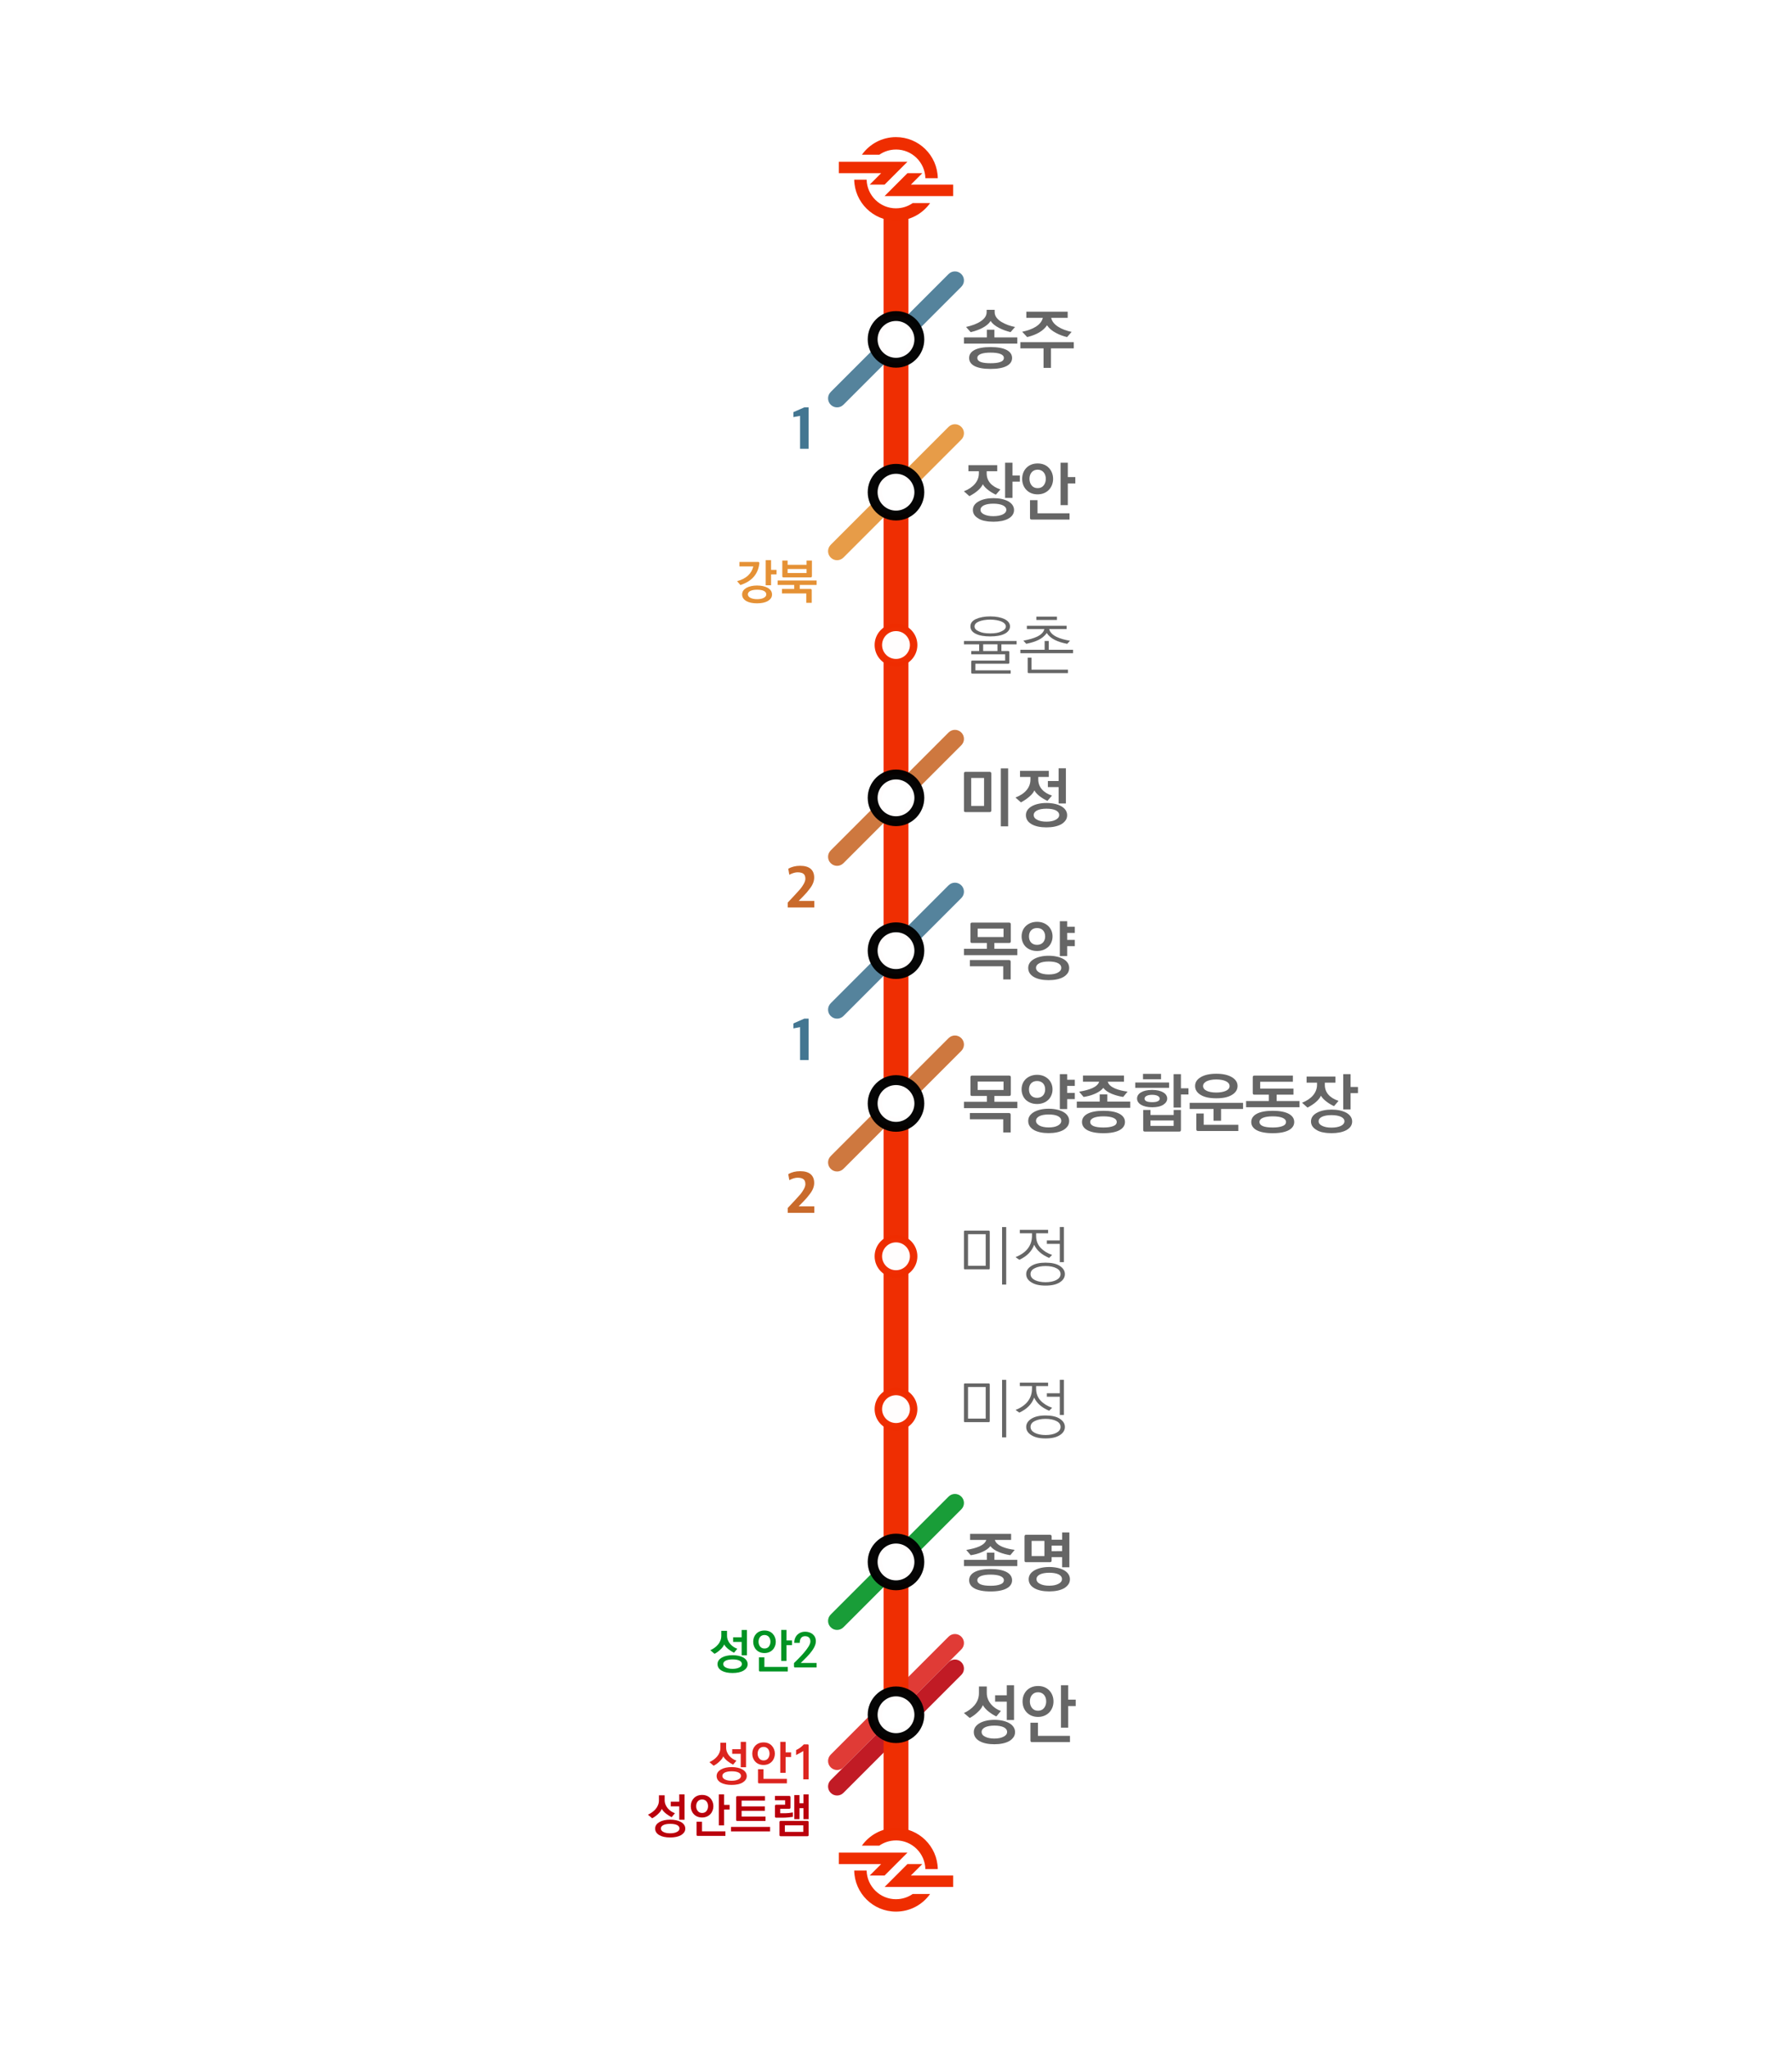 <?xml version="1.0" encoding="UTF-8"?>
<svg id="_레이어_2" data-name="레이어 2" xmlns="http://www.w3.org/2000/svg" viewBox="0 0 720 822.7">
  <defs>
    <style>
      .cls-1, .cls-2, .cls-3, .cls-4, .cls-5 {
        opacity: .9;
      }

      .cls-6 {
        fill: none;
        stroke-width: 10px;
      }

      .cls-6, .cls-2, .cls-3, .cls-7, .cls-8, .cls-9, .cls-4, .cls-10, .cls-11, .cls-5, .cls-12, .cls-13 {
        isolation: isolate;
      }

      .cls-6, .cls-8, .cls-10, .cls-11, .cls-12 {
        opacity: .99;
      }

      .cls-6, .cls-12 {
        stroke: #ef2d00;
        stroke-miterlimit: 10;
      }

      .cls-14, .cls-10 {
        fill: #dc241f;
      }

      .cls-15, .cls-8, .cls-12 {
        fill: #fff;
      }

      .cls-2, .cls-9 {
        fill: #c96a2b;
      }

      .cls-3, .cls-13 {
        fill: #437691;
      }

      .cls-16 {
        fill: #ef2d00;
      }

      .cls-17 {
        fill: #666;
      }

      .cls-8 {
        stroke: rgba(0, 0, 0, .99);
        stroke-linecap: round;
        stroke-linejoin: round;
        stroke-width: 3.97px;
      }

      .cls-18, .cls-5 {
        fill: #009323;
      }

      .cls-4, .cls-19 {
        fill: #e59135;
      }

      .cls-11, .cls-20 {
        fill: #ba000c;
      }

      .cls-12 {
        stroke-width: 3px;
      }
    </style>
  </defs>
  <g id="_레이어_1-2" data-name="레이어 1">
    <g>
      <rect class="cls-15" width="720" height="822.7"/>
      <path class="cls-3" d="M333.77,157.4l47.35-47.35c1.42-1.42,3.7-1.42,5.12,0,1.42,1.42,1.42,3.7,0,5.12l-47.36,47.36c-1.41,1.41-3.69,1.42-5.1.01,0,0,0,0-.01-.01-1.42-1.42-1.42-3.7,0-5.12Z"/>
      <path class="cls-3" d="M333.77,402.87l47.35-47.35c1.42-1.42,3.7-1.42,5.12,0,1.42,1.42,1.42,3.7,0,5.12l-47.36,47.36c-1.41,1.41-3.69,1.42-5.1.01,0,0,0,0-.01-.01-1.42-1.42-1.42-3.7,0-5.12Z"/>
      <path class="cls-4" d="M333.77,218.77l47.35-47.35c1.42-1.42,3.7-1.42,5.12,0,1.42,1.42,1.42,3.7,0,5.12l-47.36,47.36c-1.41,1.41-3.69,1.42-5.1.01,0,0,0,0-.01-.01-1.42-1.42-1.42-3.7,0-5.12Z"/>
      <path class="cls-2" d="M333.77,341.5l47.35-47.35c1.42-1.42,3.7-1.42,5.12,0,1.42,1.42,1.42,3.7,0,5.12l-47.36,47.36c-1.41,1.41-3.69,1.42-5.1.01,0,0,0,0-.01-.01-1.42-1.42-1.42-3.7,0-5.12Z"/>
      <path class="cls-2" d="M333.77,464.24l47.35-47.35c1.42-1.42,3.7-1.42,5.12,0,1.42,1.42,1.42,3.7,0,5.12l-47.36,47.36c-1.41,1.41-3.69,1.42-5.1.01,0,0,0,0-.01-.01-1.42-1.42-1.42-3.7,0-5.12Z"/>
      <path class="cls-5" d="M333.77,648.34l47.35-47.35c1.42-1.42,3.7-1.42,5.12,0,1.42,1.42,1.42,3.7,0,5.12l-47.36,47.36c-1.41,1.41-3.69,1.42-5.1.01,0,0,0,0-.01-.01-1.42-1.42-1.42-3.7,0-5.12Z"/>
      <g class="cls-1">
        <path class="cls-10" d="M333.77,704.59l47.35-47.35c1.42-1.42,3.7-1.42,5.12,0,1.42,1.42,1.42,3.7,0,5.12l-47.36,47.36c-1.41,1.41-3.69,1.42-5.1.01,0,0,0,0-.01-.01-1.42-1.42-1.42-3.7,0-5.12Z"/>
        <path class="cls-11" d="M333.77,714.83l47.35-47.35c1.42-1.42,3.7-1.42,5.12,0,1.42,1.42,1.42,3.7,0,5.12l-47.36,47.36c-1.41,1.41-3.69,1.42-5.1.01,0,0,0,0-.01-.01-1.42-1.42-1.42-3.7,0-5.12Z"/>
      </g>
      <line class="cls-6" x1="360" y1="736.47" x2="360" y2="85.85"/>
      <circle class="cls-12" cx="360" cy="504.49" r="7.09"/>
      <circle class="cls-12" cx="360" cy="443.12" r="7.09"/>
      <circle class="cls-12" cx="360" cy="565.86" r="7.09"/>
      <circle class="cls-12" cx="360" cy="627.23" r="7.09"/>
      <circle class="cls-12" cx="360" cy="688.59" r="7.09"/>
      <circle class="cls-12" cx="360" cy="381.75" r="7.09"/>
      <circle class="cls-12" cx="360" cy="320.39" r="7.09"/>
      <circle class="cls-12" cx="360" cy="197.65" r="7.09"/>
      <circle class="cls-12" cx="360" cy="259.02" r="7.09"/>
      <circle class="cls-12" cx="360" cy="136.28" r="7.09"/>
      <path class="cls-8" d="M369.38,688.6c0,5.18-4.2,9.38-9.38,9.38-5.18,0-9.38-4.2-9.38-9.38h0c0-5.18,4.2-9.38,9.38-9.38,5.18,0,9.38,4.2,9.38,9.38h0Z"/>
      <path class="cls-8" d="M369.38,627.23c0,5.18-4.2,9.38-9.38,9.38-5.18,0-9.38-4.2-9.38-9.38h0c0-5.18,4.2-9.38,9.38-9.38,5.18,0,9.38,4.2,9.38,9.38h0Z"/>
      <path class="cls-8" d="M369.38,443.12c0,5.18-4.2,9.38-9.38,9.38-5.18,0-9.38-4.2-9.38-9.38h0c0-5.18,4.2-9.38,9.38-9.38,5.18,0,9.38,4.2,9.38,9.38h0Z"/>
      <path class="cls-8" d="M369.38,381.76c0,5.18-4.2,9.38-9.38,9.38-5.18,0-9.38-4.2-9.38-9.38h0c0-5.18,4.2-9.38,9.38-9.38,5.18,0,9.38,4.2,9.38,9.38h0Z"/>
      <path class="cls-8" d="M369.38,320.39c0,5.18-4.2,9.38-9.38,9.38-5.18,0-9.38-4.2-9.38-9.38h0c0-5.18,4.2-9.38,9.38-9.38,5.18,0,9.38,4.2,9.38,9.38h0Z"/>
      <path class="cls-8" d="M369.38,197.65c0,5.18-4.2,9.38-9.38,9.38-5.18,0-9.38-4.2-9.38-9.38h0c0-5.18,4.2-9.38,9.38-9.38,5.18,0,9.38,4.2,9.38,9.38h0Z"/>
      <path class="cls-8" d="M369.38,136.29c0,5.18-4.2,9.38-9.38,9.38-5.18,0-9.38-4.2-9.38-9.38h0c0-5.18,4.2-9.38,9.38-9.38,5.18,0,9.38,4.2,9.38,9.38h0Z"/>
      <g>
        <path class="cls-19" d="M304.57,225.65c.36,0,.53.17.53.53-.46,4.24-2.89,7.22-7.62,8.76l-1.33-1.56c3.74-.99,5.83-3.08,6.52-5.91h-5.58v-1.82h7.49ZM308.48,241.37c-1.08.61-2.58.91-4.33.91s-3.23-.3-4.29-.91-1.69-1.5-1.69-2.66.65-2.01,1.73-2.64c1.08-.61,2.58-.95,4.27-.95s3.23.34,4.31.95c1.06.61,1.71,1.5,1.71,2.64,0,.59-.15,1.1-.46,1.54-.32.44-.74.82-1.25,1.12ZM307.88,238.67c0-1.22-1.41-1.86-3.7-1.86s-3.7.7-3.7,1.86,1.52,1.94,3.7,1.94c1.12,0,2.01-.17,2.68-.53.68-.36,1.03-.82,1.03-1.41ZM309.8,235.02h-2.15v-10.07h2.15v3.89h2.2v1.8h-2.2v4.37Z"/>
        <path class="cls-19" d="M326.15,242.07h-2.2v-3.76h-9.76v-1.81h4.92v-1.6h-6.67v-1.8h15.67v1.8h-6.78v1.6h4.29c.36,0,.53.17.53.53v5.03ZM326.21,231.33c0,.4-.15.53-.53.53h-10.85c-.4,0-.51-.13-.51-.53v-6.23h2.13v1.71h7.62v-1.71h2.15v6.23ZM324.07,230.12v-1.63h-7.62v1.63h7.62Z"/>
      </g>
      <g class="cls-7">
        <path class="cls-18" d="M294.9,663.68c-.74-.36-1.5-.84-2.24-1.42-.7-.55-1.33-1.22-1.71-1.9-.23.68-.8,1.42-1.54,2.09-.7.68-1.56,1.29-2.32,1.67l-1.69-1.44c1.16-.53,2.26-1.29,3.08-2.26.82-.97,1.33-2.15,1.33-3.53v-1.99h2.3v1.96c0,1.29.51,2.39,1.27,3.29.78.91,1.8,1.58,2.87,1.94l-1.35,1.62ZM298.66,670.92c-1.08.61-2.6.91-4.35.91s-3.25-.3-4.31-.91c-1.08-.61-1.71-1.5-1.71-2.66s.67-2.01,1.75-2.64c1.08-.61,2.6-.95,4.29-.95s3.25.34,4.33.95c1.06.61,1.73,1.5,1.73,2.64,0,.59-.15,1.1-.48,1.54-.32.44-.74.82-1.25,1.12ZM298.07,668.22c0-1.22-1.44-1.86-3.74-1.86s-3.74.7-3.74,1.86c0,.59.34,1.06,1.04,1.41.7.36,1.6.53,2.7.53s2.03-.19,2.7-.55c.67-.32,1.04-.8,1.04-1.39ZM300.11,664.73h-2.13v-5.39h-3.42v-1.86h3.42v-2.94h2.13v10.2Z"/>
        <path class="cls-18" d="M307.16,663.82c-1.44,0-2.56-.51-3.34-1.35-.78-.82-1.2-1.96-1.2-3.19s.4-2.34,1.2-3.19c.78-.82,1.9-1.33,3.34-1.33s2.56.51,3.32,1.33c.78.84,1.22,1.96,1.22,3.19s-.44,2.38-1.22,3.19c-.78.84-1.94,1.35-3.32,1.35ZM308.92,661.19c.42-.53.63-1.18.63-1.92,0-1.52-.87-2.7-2.39-2.7s-2.39,1.18-2.39,2.7c0,.74.21,1.39.63,1.92.42.53,1.01.8,1.77.8s1.35-.27,1.77-.8ZM316.52,671.21h-11.09c-.4,0-.51-.13-.51-.53v-5.15h2.2v3.86h9.4v1.82ZM316.01,666.97h-2.13v-12.44h2.13v4.22h2.2v1.88h-2.2v6.34Z"/>
        <path class="cls-18" d="M328.11,669.59h-8.59c-.4,0-.51-.11-.51-.51v-1.23c1.82-1.75,6.59-6.4,6.59-8.64.02-1.52-.84-2.17-2.15-2.17s-2.13.91-2.13,2.68h-2.2c0-2.77,1.92-4.48,4.33-4.48s4.35,1.39,4.35,3.84c0,3.33-4.54,7.11-6.08,8.72h6.38v1.8Z"/>
      </g>
      <g>
        <g class="cls-7">
          <path class="cls-14" d="M294.54,708.62c-.74-.36-1.5-.84-2.24-1.42-.7-.55-1.33-1.22-1.71-1.9-.23.68-.8,1.42-1.54,2.09-.7.68-1.56,1.29-2.32,1.67l-1.69-1.44c1.16-.53,2.26-1.29,3.08-2.26.82-.97,1.33-2.15,1.33-3.53v-1.99h2.3v1.96c0,1.29.51,2.39,1.27,3.29.78.91,1.8,1.58,2.87,1.94l-1.35,1.62ZM298.3,715.86c-1.08.61-2.6.91-4.35.91s-3.25-.3-4.31-.91c-1.08-.61-1.71-1.5-1.71-2.66s.67-2.01,1.75-2.64c1.08-.61,2.6-.95,4.29-.95s3.25.34,4.33.95c1.06.61,1.73,1.5,1.73,2.64,0,.59-.15,1.1-.48,1.54-.32.44-.74.82-1.25,1.12ZM297.71,713.16c0-1.22-1.44-1.86-3.74-1.86s-3.74.7-3.74,1.86c0,.59.34,1.06,1.04,1.41.7.36,1.6.53,2.7.53s2.03-.19,2.7-.55c.67-.32,1.04-.8,1.04-1.39ZM299.74,709.67h-2.13v-5.39h-3.42v-1.86h3.42v-2.94h2.13v10.2Z"/>
          <path class="cls-14" d="M306.79,708.76c-1.44,0-2.56-.51-3.34-1.35-.78-.82-1.2-1.96-1.2-3.19s.4-2.34,1.2-3.19c.78-.82,1.9-1.33,3.34-1.33s2.56.51,3.32,1.33c.78.84,1.22,1.96,1.22,3.19s-.44,2.38-1.22,3.19c-.78.84-1.94,1.35-3.32,1.35ZM308.56,706.13c.42-.53.63-1.18.63-1.92,0-1.52-.87-2.7-2.39-2.7s-2.39,1.18-2.39,2.7c0,.74.21,1.39.63,1.92.42.53,1.01.8,1.77.8s1.35-.27,1.77-.8ZM316.16,716.15h-11.09c-.4,0-.51-.13-.51-.53v-5.15h2.2v3.86h9.4v1.82ZM315.64,711.91h-2.13v-12.44h2.13v4.22h2.2v1.88h-2.2v6.34Z"/>
          <path class="cls-14" d="M324.9,714.53h-2.15v-11.38c-.09.09-1.14.72-2.89,1.62v-2c1.22-.55,2.15-1.27,3.12-2.28h1.41c.4,0,.51.11.51.51v13.53Z"/>
        </g>
        <g class="cls-7">
          <path class="cls-20" d="M269.84,729.72c-.74-.36-1.5-.84-2.24-1.42-.7-.55-1.33-1.22-1.71-1.9-.23.68-.8,1.42-1.54,2.09-.7.68-1.56,1.29-2.32,1.67l-1.69-1.44c1.16-.53,2.26-1.29,3.08-2.26.82-.97,1.33-2.15,1.33-3.53v-1.99h2.3v1.96c0,1.29.51,2.39,1.27,3.29.78.91,1.8,1.58,2.87,1.94l-1.35,1.62ZM273.6,736.96c-1.08.61-2.6.91-4.35.91s-3.25-.3-4.31-.91c-1.08-.61-1.71-1.5-1.71-2.66s.67-2.01,1.75-2.64c1.08-.61,2.6-.95,4.29-.95s3.25.34,4.33.95c1.06.61,1.73,1.5,1.73,2.64,0,.59-.15,1.1-.48,1.54-.32.44-.74.82-1.25,1.12ZM273.01,734.26c0-1.22-1.44-1.86-3.74-1.86s-3.74.7-3.74,1.86c0,.59.34,1.06,1.04,1.41.7.36,1.6.53,2.7.53s2.03-.19,2.7-.55c.67-.32,1.04-.8,1.04-1.39ZM275.04,730.76h-2.13v-5.39h-3.42v-1.86h3.42v-2.94h2.13v10.2Z"/>
          <path class="cls-20" d="M282.09,729.85c-1.44,0-2.56-.51-3.34-1.35-.78-.82-1.2-1.96-1.2-3.19s.4-2.34,1.2-3.19c.78-.82,1.9-1.33,3.34-1.33s2.56.51,3.32,1.33c.78.84,1.22,1.96,1.22,3.19s-.44,2.38-1.22,3.19c-.78.84-1.94,1.35-3.32,1.35ZM283.86,727.23c.42-.53.63-1.18.63-1.92,0-1.52-.87-2.7-2.39-2.7s-2.39,1.18-2.39,2.7c0,.74.21,1.39.63,1.92.42.53,1.01.8,1.77.8s1.35-.27,1.77-.8ZM291.46,737.24h-11.09c-.4,0-.51-.13-.51-.53v-5.15h2.2v3.86h9.4v1.82ZM290.94,733.01h-2.13v-12.44h2.13v4.22h2.2v1.88h-2.2v6.34Z"/>
          <path class="cls-20" d="M309.41,735.44h-15.71v-1.8h15.71v1.8ZM307.57,731.26h-11.28c-.4,0-.51-.13-.51-.53v-8.93c0-.38.13-.53.53-.53h11.06v1.8h-9.4v2.32h9.35v1.79h-9.35v2.28h9.61v1.8Z"/>
          <path class="cls-20" d="M318.57,729.59c-.46.08-1.16.15-1.92.23s-1.56.11-2.22.11h-2.53c-.4,0-.53-.13-.53-.53v-4.14c0-.38.13-.53.53-.53h3.55v-1.79h-4.08v-1.75h5.7c.36,0,.53.17.53.53v4.1c0,.4-.15.53-.53.53h-3.59v1.8h1.62c1.22,0,2.56-.15,3.48-.32v1.75ZM324.9,736.84c0,.4-.15.53-.53.53h-10.66c-.4,0-.53-.13-.53-.53v-5.09c0-.38.13-.53.53-.53h10.66c.36,0,.53.17.53.53v5.09ZM322.75,735.63v-2.64h-7.41v2.64h7.41ZM324.9,730.52h-2.09v-4.41h-1.58v4.41h-2.09v-9.67h2.09v3.27h1.58v-3.55h2.09v9.96Z"/>
        </g>
      </g>
      <path class="cls-13" d="M321.46,180.22v-13.22l-2.69.5v-1.99l4.37-1.92h1.75v16.63h-3.43Z"/>
      <path class="cls-13" d="M321.46,425.69v-13.22l-2.69.5v-1.99l4.37-1.92h1.75v16.63h-3.43Z"/>
      <path class="cls-9" d="M316.51,364.41v-1.97l2.86-3.05c.94-1.01,1.66-1.8,2.16-2.39s.96-1.26,1.4-2.04c.44-.78.66-1.47.66-2.08,0-.94-.26-1.61-.78-2-.52-.39-1.31-.59-2.36-.59-.96,0-2.06.33-3.31.98l-.43-2.42c1.39-.78,2.98-1.18,4.75-1.18,1.87,0,3.28.4,4.24,1.21.95.81,1.43,1.98,1.43,3.52,0,.71-.14,1.42-.42,2.15-.28.73-.7,1.46-1.27,2.21-.57.74-1.02,1.32-1.37,1.72-.34.4-.84.93-1.48,1.58l-1.7,1.73h6.29v2.62h-10.66Z"/>
      <path class="cls-9" d="M316.51,487.05v-1.97l2.86-3.05c.94-1.01,1.66-1.8,2.16-2.39s.96-1.26,1.4-2.04c.44-.78.66-1.47.66-2.08,0-.94-.26-1.61-.78-2-.52-.39-1.31-.59-2.36-.59-.96,0-2.06.33-3.31.98l-.43-2.42c1.39-.78,2.98-1.18,4.75-1.18,1.87,0,3.28.4,4.24,1.21.95.81,1.43,1.98,1.43,3.52,0,.71-.14,1.42-.42,2.15-.28.73-.7,1.46-1.27,2.21-.57.74-1.02,1.32-1.37,1.72-.34.4-.84.93-1.48,1.58l-1.7,1.73h6.29v2.62h-10.66Z"/>
      <g id="_레이어_1-2" data-name=" 레이어 1-2">
        <polygon class="cls-16" points="365.97 74.14 370.56 69.55 364.59 69.55 360 74.14 355.41 78.74 382.96 78.74 382.96 74.14 365.97 74.14"/>
        <polygon class="cls-16" points="349.44 74.14 355.41 74.14 360 69.55 364.59 64.96 337.04 64.96 337.04 69.55 354.03 69.55 349.44 74.14"/>
        <path class="cls-16" d="M360,60.04c6.42,0,11.64,5.13,11.8,11.51h4.99c-.16-9.14-7.62-16.49-16.79-16.49-5.65,0-10.66,2.8-13.7,7.08h6.99c1.91-1.32,4.22-2.09,6.71-2.09Z"/>
        <path class="cls-16" d="M360,83.66c-6.42,0-11.64-5.13-11.8-11.51h-4.99c.16,9.14,7.62,16.49,16.79,16.49,5.65,0,10.66-2.8,13.7-7.08h-6.99c-1.91,1.32-4.22,2.09-6.71,2.09h0Z"/>
      </g>
      <g id="_레이어_1-2-2" data-name=" 레이어 1-2">
        <polygon class="cls-16" points="365.97 753.15 370.56 748.56 364.59 748.56 360 753.15 355.41 757.75 382.96 757.75 382.96 753.15 365.97 753.15"/>
        <polygon class="cls-16" points="349.44 753.15 355.41 753.15 360 748.56 364.59 743.97 337.04 743.97 337.04 748.56 354.03 748.56 349.44 753.15"/>
        <path class="cls-16" d="M360,739.05c6.42,0,11.64,5.13,11.8,11.51h4.99c-.16-9.14-7.62-16.49-16.79-16.49-5.65,0-10.66,2.8-13.7,7.08h6.99c1.91-1.32,4.22-2.09,6.71-2.09Z"/>
        <path class="cls-16" d="M360,762.67c-6.42,0-11.64-5.13-11.8-11.51h-4.99c.16,9.14,7.62,16.49,16.79,16.49,5.65,0,10.66-2.8,13.7-7.08h-6.99c-1.91,1.32-4.22,2.09-6.71,2.09h0Z"/>
      </g>
      <g>
        <path class="cls-17" d="M408.75,137.99h-21.45v-2.5h9.2v-3.09h3.04v3.09h9.2v2.5ZM406.02,133.38c-1.56-.39-3.2-.96-4.65-1.72s-2.68-1.66-3.33-2.78c-.73,1.12-1.87,2.05-3.33,2.81-1.38.73-3.04,1.3-4.71,1.69l-1.85-2.08c2.29-.52,4.37-1.25,5.85-2.26,1.48-.96,2.42-2.18,2.42-3.74v-.88h3.22v.88c-.03,1.66,1.14,3.02,2.73,3.98,1.66,1.01,3.67,1.69,5.46,2.03l-1.82,2.08ZM398.01,148.15c-5.8,0-8.63-1.66-8.63-4.39s2.89-4.39,8.63-4.39,8.63,1.69,8.63,4.39-2.89,4.39-8.63,4.39ZM403.34,143.73c0-1.46-2.08-2.13-5.33-2.13s-5.33.68-5.33,2.13c0,1.56,1.98,2.13,5.33,2.13,1.69,0,2.99-.16,3.87-.49.96-.31,1.46-.86,1.46-1.64Z"/>
        <path class="cls-17" d="M431.42,139.89h-9.15v7.83h-2.99v-7.83h-9.31v-2.47h21.45v2.47ZM428.74,135.36c-1.46-.34-3.04-.88-4.5-1.69-1.46-.75-2.73-1.79-3.56-3.04-1.46,2.18-4.11,3.8-7.98,4.73l-2-2.13c2.08-.44,3.98-1.09,5.43-2,1.48-.94,2.52-2.11,2.86-3.59h-6.63v-2.47h16.62v2.47h-6.63c.31,1.46,1.35,2.65,2.83,3.59,1.46.94,3.38,1.64,5.38,2.05l-1.82,2.08Z"/>
      </g>
      <g>
        <path class="cls-17" d="M400.14,198.65c-.96-.42-2.08-1.09-3.04-1.82-.96-.73-1.79-1.56-2.21-2.37-.83,1.87-3.02,3.54-5.41,4.78l-2.19-1.95c3.77-1.48,6.01-4.06,6.01-7.2v-.86h-4.19v-2.44h11.57v2.44h-4.24v.91c0,2.94,1.85,5.17,5.51,6.4l-1.82,2.11ZM393.23,208.27c-1.48-.81-2.34-1.92-2.34-3.48s.91-2.68,2.39-3.48c1.48-.83,3.56-1.27,5.85-1.27s4.45.44,5.93,1.25c1.48.83,2.37,2.03,2.37,3.51,0,1.56-.88,2.7-2.37,3.51s-3.56,1.2-5.96,1.2c-1.2,0-2.29-.1-3.3-.31-.49-.08-.94-.18-1.38-.36-.39-.13-.81-.31-1.2-.55ZM395.41,206.58c.96.47,2.18.7,3.69.7,3.12,0,5.23-.99,5.23-2.55s-2.11-2.47-5.23-2.47-5.15.91-5.15,2.47c0,.78.49,1.4,1.46,1.85ZM406.8,199.95h-2.96v-14.14h2.96v5.15h2.96v2.47h-2.96v6.53Z"/>
        <path class="cls-17" d="M416.91,198.52c-1.98,0-3.51-.7-4.58-1.85-1.07-1.12-1.64-2.68-1.64-4.37s.55-3.2,1.64-4.37c1.07-1.12,2.6-1.82,4.58-1.82s3.51.7,4.55,1.82c1.06,1.14,1.66,2.68,1.66,4.37s-.6,3.25-1.66,4.37c-1.07,1.14-2.65,1.85-4.55,1.85ZM419.33,194.93c.57-.73.86-1.61.86-2.63,0-2.08-1.2-3.69-3.28-3.69s-3.28,1.61-3.28,3.69c0,1.01.29,1.9.86,2.63.57.73,1.38,1.09,2.42,1.09s1.85-.36,2.42-1.09ZM429.73,208.64h-15.19c-.54,0-.7-.18-.7-.73v-7.05h3.02v5.28h12.87v2.5ZM429.03,202.84h-2.91v-17.03h2.91v5.77h3.02v2.57h-3.02v8.68Z"/>
      </g>
      <g>
        <path class="cls-17" d="M408.75,383.56h-21.45v-2.55h9.2v-2.34h-5.9c-.55,0-.7-.16-.7-.7v-6.76c0-.52.18-.73.73-.73h14.77c.49,0,.73.23.73.73v6.73c0,.55-.21.73-.73.73h-5.88v2.34h9.23v2.55ZM406.07,393.31h-2.99v-5.28h-13.39v-2.52h15.65c.49,0,.73.23.73.73v7.07ZM403.21,376.28v-3.38h-10.4v3.38h10.4Z"/>
        <path class="cls-17" d="M421.18,380.23c-1.12,1.04-2.63,1.66-4.5,1.66s-3.41-.62-4.52-1.66c-1.07-1.04-1.69-2.52-1.69-4.21s.62-3.12,1.69-4.16c1.12-1.04,2.65-1.69,4.52-1.69s3.38.65,4.5,1.69c1.07,1.04,1.72,2.5,1.72,4.16,0,.86-.16,1.64-.47,2.37-.29.7-.7,1.33-1.25,1.85ZM427.24,392.35c-1.48.83-3.54,1.25-5.93,1.25s-4.42-.42-5.88-1.25-2.31-2.05-2.31-3.64.88-2.76,2.37-3.61c1.48-.83,3.54-1.3,5.85-1.3s4.42.47,5.9,1.3c1.46.83,2.34,2.05,2.34,3.61,0,.81-.21,1.51-.62,2.11-.44.6-1.01,1.12-1.72,1.53ZM419.93,376.05c0-1.98-1.17-3.38-3.25-3.38s-3.25,1.4-3.25,3.38,1.17,3.38,3.25,3.38,3.25-1.48,3.25-3.38ZM426.4,388.66c0-1.66-1.92-2.55-5.07-2.55s-5.07.96-5.07,2.55,2.08,2.65,5.07,2.65c1.53,0,2.76-.23,3.67-.73.94-.49,1.4-1.12,1.4-1.92ZM428.77,383.93h-2.94v-14.01h2.94v2.24h3.07v2.47h-3.07v2.81h3.07v2.5h-3.07v4Z"/>
      </g>
      <g>
        <path class="cls-17" d="M408.75,445h-21.45v-2.55h9.21v-2.34h-5.9c-.55,0-.7-.16-.7-.7v-6.76c0-.52.18-.73.73-.73h14.77c.49,0,.73.23.73.73v6.73c0,.55-.21.73-.73.73h-5.88v2.34h9.23v2.55ZM406.07,454.75h-2.99v-5.28h-13.39v-2.52h15.65c.49,0,.73.23.73.73v7.07ZM403.21,437.71v-3.38h-10.4v3.38h10.4Z"/>
        <path class="cls-17" d="M421.18,441.67c-1.12,1.04-2.63,1.66-4.5,1.66s-3.41-.62-4.53-1.66c-1.06-1.04-1.69-2.52-1.69-4.21s.62-3.12,1.69-4.16c1.12-1.04,2.65-1.69,4.53-1.69s3.38.65,4.5,1.69c1.07,1.04,1.71,2.5,1.71,4.16,0,.86-.15,1.64-.47,2.37-.29.7-.7,1.33-1.25,1.85ZM427.24,453.78c-1.48.83-3.54,1.25-5.93,1.25s-4.42-.42-5.88-1.25c-1.46-.83-2.31-2.05-2.31-3.64s.88-2.76,2.37-3.61c1.48-.83,3.54-1.3,5.85-1.3s4.42.47,5.9,1.3c1.46.83,2.34,2.05,2.34,3.61,0,.81-.21,1.51-.62,2.11-.44.6-1.01,1.12-1.71,1.53ZM419.93,437.48c0-1.98-1.17-3.38-3.25-3.38s-3.25,1.4-3.25,3.38,1.17,3.38,3.25,3.38,3.25-1.48,3.25-3.38ZM426.4,450.09c0-1.66-1.93-2.55-5.07-2.55s-5.07.96-5.07,2.55,2.08,2.65,5.07,2.65c1.53,0,2.76-.23,3.67-.73.94-.49,1.4-1.12,1.4-1.92ZM428.77,445.36h-2.94v-14.01h2.94v2.24h3.07v2.47h-3.07v2.81h3.07v2.5h-3.07v4Z"/>
        <path class="cls-17" d="M454.09,444.86h-21.45v-2.5h9.21v-2.89h3.04v2.89h9.21v2.5ZM451.29,440.5c-1.56-.23-3.12-.65-4.58-1.25-1.46-.6-2.68-1.38-3.41-2.39-.83,1.01-1.98,1.77-3.43,2.39-1.38.6-2.94,1.04-4.5,1.25l-1.79-2.11c2.08-.34,3.9-.81,5.36-1.46,1.38-.65,2.37-1.48,2.68-2.55h-6.5v-2.47h16.48v2.47h-6.53c.34,1.22,1.46,2.08,2.94,2.73,1.46.62,3.28,1.04,5.04,1.25l-1.77,2.13ZM443.36,455.06c-5.8,0-8.63-1.77-8.63-4.5s2.89-4.5,8.63-4.5,8.63,1.79,8.63,4.5-2.89,4.5-8.63,4.5ZM448.69,450.53c0-1.46-2.08-2.24-5.33-2.24s-5.33.78-5.33,2.24c0,1.56,1.98,2.24,5.33,2.24,1.61,0,2.91-.18,3.87-.55.96-.34,1.46-.91,1.46-1.69Z"/>
        <path class="cls-17" d="M469.72,436.83h-13.6v-2.13h13.6v2.13ZM467.38,443.64c-1.07.68-2.57,1.01-4.47,1.01-3.87,0-6.06-1.56-6.06-3.51s2.11-3.46,6.06-3.46,6.06,1.56,6.06,3.46c0,.96-.52,1.79-1.59,2.5ZM466.49,433.4h-7.25v-2.16h7.25v2.16ZM474.48,453.68c0,.55-.21.73-.73.73h-13.7c-.55,0-.73-.18-.73-.73v-7.96h2.94v2.03h9.31v-2.03h2.91v7.96ZM465.95,441.17c0-.94-1.25-1.53-3.04-1.53s-3.04.6-3.04,1.53c0,1.01,1.17,1.43,3.04,1.43.99,0,1.72-.1,2.19-.34.57-.23.86-.6.86-1.09ZM471.56,452.12v-2.16h-9.31v2.16h9.31ZM474.48,444.76h-2.94v-13.42h2.94v5.69h3.02v2.47h-3.02v5.25Z"/>
        <path class="cls-17" d="M499.44,445.33h-8.84v4.71h-3.02v-4.71h-9.59v-2.47h21.45v2.47ZM494.94,439.69c-1.48.91-3.56,1.35-6.24,1.35s-4.79-.44-6.27-1.35c-1.51-.91-2.26-2.11-2.26-3.59s.75-2.63,2.26-3.54c1.53-.91,3.64-1.38,6.27-1.38s4.71.47,6.24,1.38c1.53.91,2.29,2.08,2.29,3.54s-.75,2.68-2.29,3.59ZM497.54,454.17h-16.17c-.55,0-.7-.18-.7-.73v-6.29h2.96v4.52h13.91v2.5ZM494.03,436.13c0-1.66-2.18-2.65-5.33-2.65s-5.33.99-5.33,2.65,2.18,2.6,5.33,2.6c1.56,0,2.89-.26,3.82-.68.96-.44,1.51-1.09,1.51-1.92Z"/>
        <path class="cls-17" d="M522.11,444.63h-21.45v-2.47h9.15v-2.57h-5.77c-.55,0-.7-.18-.7-.73v-6.21c0-.52.18-.73.73-.73h15.39v2.47h-13.13v2.76h13.37v2.44h-6.76v2.57h9.18v2.47ZM511.37,455.06c-5.8,0-8.63-1.77-8.63-4.5s2.89-4.5,8.63-4.5,8.63,1.79,8.63,4.5-2.89,4.5-8.63,4.5ZM516.7,450.53c0-1.46-2.08-2.24-5.33-2.24s-5.33.78-5.33,2.24c0,1.56,1.98,2.24,5.33,2.24,1.61,0,2.91-.18,3.87-.55.96-.34,1.46-.91,1.46-1.69Z"/>
        <path class="cls-17" d="M535.99,444.19c-.96-.42-2.08-1.09-3.04-1.82-.96-.73-1.79-1.56-2.21-2.37-.83,1.87-3.02,3.54-5.41,4.78l-2.18-1.95c3.77-1.48,6.01-4.06,6.01-7.2v-.86h-4.19v-2.44h11.57v2.44h-4.24v.91c0,2.94,1.85,5.17,5.51,6.4l-1.82,2.11ZM529.08,453.81c-1.48-.81-2.34-1.92-2.34-3.48s.91-2.68,2.39-3.48c1.48-.83,3.56-1.27,5.85-1.27s4.45.44,5.93,1.25c1.48.83,2.37,2.03,2.37,3.51,0,1.56-.88,2.7-2.37,3.51-1.48.81-3.56,1.2-5.95,1.2-1.2,0-2.29-.1-3.3-.31-.49-.08-.94-.18-1.38-.36-.39-.13-.81-.31-1.2-.55ZM531.26,452.12c.96.47,2.19.7,3.69.7,3.12,0,5.23-.99,5.23-2.55s-2.11-2.47-5.23-2.47-5.15.91-5.15,2.47c0,.78.49,1.4,1.46,1.85ZM542.65,445.49h-2.96v-14.14h2.96v5.15h2.96v2.47h-2.96v6.53Z"/>
      </g>
      <g>
        <path class="cls-17" d="M408.75,628.89h-21.45v-2.5h9.2v-2.89h3.04v2.89h9.2v2.5ZM405.94,624.52c-1.56-.23-3.12-.65-4.58-1.25-1.46-.6-2.68-1.38-3.41-2.39-.83,1.01-1.98,1.77-3.43,2.39-1.38.6-2.94,1.04-4.5,1.25l-1.79-2.11c2.08-.34,3.9-.81,5.36-1.46,1.38-.65,2.37-1.48,2.68-2.55h-6.5v-2.47h16.48v2.47h-6.53c.34,1.22,1.46,2.08,2.94,2.73,1.46.62,3.28,1.04,5.04,1.25l-1.77,2.13ZM398.01,639.08c-5.8,0-8.63-1.77-8.63-4.5s2.89-4.5,8.63-4.5,8.63,1.79,8.63,4.5-2.89,4.5-8.63,4.5ZM403.34,634.56c0-1.46-2.08-2.24-5.33-2.24s-5.33.78-5.33,2.24c0,1.56,1.98,2.24,5.33,2.24,1.61,0,2.91-.18,3.87-.55.96-.34,1.46-.91,1.46-1.69Z"/>
        <path class="cls-17" d="M429.65,629.38h-2.91v-4.08h-4.21v1.3c0,.55-.21.73-.73.73h-9.46c-.55,0-.7-.16-.7-.7v-9.59c0-.52.18-.73.73-.73h9.44c.49,0,.73.23.73.73v1.25h4.21v-2.91h2.91v14.01ZM427.5,637.81c-1.48.83-3.56,1.25-5.95,1.25s-4.45-.42-5.9-1.25c-1.48-.83-2.34-2.05-2.34-3.64s.91-2.76,2.39-3.61c1.48-.83,3.56-1.3,5.88-1.3s4.45.47,5.93,1.3c1.46.83,2.37,2.05,2.37,3.61,0,.81-.21,1.51-.65,2.11-.44.6-1.01,1.12-1.72,1.53ZM419.64,624.86v-6.08h-5.15v6.08h5.15ZM426.69,634.12c0-1.66-1.98-2.55-5.12-2.55s-5.12.96-5.12,2.55c0,.81.47,1.46,1.43,1.92.96.49,2.18.73,3.69.73s2.78-.26,3.69-.75c.91-.44,1.43-1.09,1.43-1.9ZM426.74,622.88v-2.21h-4.21v2.24l4.21-.03Z"/>
      </g>
      <g>
        <path class="cls-17" d="M400.3,689.28c-1.01-.49-2.05-1.14-3.07-1.95-.96-.75-1.82-1.66-2.34-2.6-.31.94-1.09,1.95-2.11,2.86-.96.94-2.13,1.77-3.17,2.29l-2.31-1.98c1.59-.73,3.09-1.77,4.21-3.09s1.82-2.94,1.82-4.84v-2.73h3.15v2.68c0,1.77.7,3.28,1.74,4.5,1.07,1.25,2.47,2.16,3.93,2.65l-1.85,2.21ZM405.45,699.19c-1.48.83-3.56,1.25-5.95,1.25s-4.45-.42-5.9-1.25c-1.48-.83-2.34-2.05-2.34-3.64s.91-2.76,2.39-3.61c1.48-.83,3.56-1.3,5.88-1.3s4.45.47,5.93,1.3c1.46.83,2.37,2.05,2.37,3.61,0,.81-.21,1.51-.65,2.11s-1.01,1.12-1.72,1.53ZM404.64,695.5c0-1.66-1.98-2.55-5.12-2.55s-5.12.96-5.12,2.55c0,.81.47,1.46,1.43,1.92.96.49,2.18.73,3.69.73s2.78-.26,3.69-.75c.91-.44,1.43-1.09,1.43-1.9ZM407.42,690.71h-2.91v-7.38h-4.68v-2.55h4.68v-4.03h2.91v13.96Z"/>
        <path class="cls-17" d="M417.07,689.46c-1.98,0-3.51-.7-4.58-1.85-1.07-1.12-1.64-2.68-1.64-4.37s.55-3.2,1.64-4.37c1.07-1.12,2.6-1.82,4.58-1.82s3.51.7,4.55,1.82c1.07,1.14,1.66,2.68,1.66,4.37s-.6,3.25-1.66,4.37c-1.07,1.14-2.65,1.85-4.55,1.85ZM419.49,685.88c.57-.73.86-1.61.86-2.63,0-2.08-1.2-3.69-3.28-3.69s-3.28,1.61-3.28,3.69c0,1.01.29,1.9.86,2.63.57.73,1.38,1.09,2.42,1.09s1.85-.36,2.42-1.09ZM429.89,699.58h-15.18c-.55,0-.7-.18-.7-.73v-7.05h3.02v5.28h12.87v2.5ZM429.19,693.78h-2.91v-17.03h2.91v5.77h3.02v2.57h-3.02v8.68Z"/>
      </g>
      <g>
        <path class="cls-17" d="M398.3,325.38c0,.55-.21.73-.73.73h-9.57c-.55,0-.7-.16-.7-.7v-14.74c0-.52.18-.73.73-.73h9.54c.49,0,.73.23.73.73v14.72ZM395.38,323.64v-11.23h-5.17v11.23h5.17ZM405.06,331.83h-2.94v-23.27h2.94v23.27Z"/>
        <path class="cls-17" d="M420.84,321.61c-2.29-1.07-4.32-2.55-5.25-4.21-.34.83-1.04,1.69-2.05,2.55-1.01.86-2.13,1.61-3.35,2.26l-2.18-1.95c3.87-1.48,6.01-4.06,6.01-7.2v-1.07h-4.19v-2.44h11.57v2.44h-4.24v1.09c0,3.02,2.18,5.36,5.51,6.4l-1.82,2.13ZM426.38,331c-1.48.83-3.56,1.25-5.95,1.25s-4.45-.42-5.9-1.25c-1.48-.83-2.34-2.05-2.34-3.64s.91-2.76,2.39-3.61c1.48-.83,3.56-1.3,5.88-1.3s4.45.47,5.93,1.3c1.46.83,2.37,2.05,2.37,3.61,0,.81-.21,1.51-.65,2.11-.44.6-1.01,1.12-1.72,1.53ZM425.57,327.3c0-1.66-1.98-2.55-5.12-2.55s-5.12.96-5.12,2.55c0,.81.47,1.46,1.43,1.92.96.49,2.18.73,3.69.73s2.78-.26,3.69-.75c.91-.44,1.43-1.09,1.43-1.9ZM428.25,322.65h-2.91v-6.58h-4.32v-2.44h4.32v-5.1h2.91v14.12Z"/>
      </g>
      <g>
        <path class="cls-17" d="M406.07,270.5h-15.34c-.39,0-.49-.1-.49-.49v-4.26c0-.34.1-.49.49-.49h13.13v-2.5h-13.62v-1.33h3.17v-2.68h-6.11v-1.35h21.16v1.35h-6.11v2.68h2.7c.34,0,.49.16.49.49v4.13c0,.39-.16.49-.49.49h-13.16v2.65h14.17v1.3ZM392.08,254.53c-1.46-.7-2.18-1.69-2.18-2.99s.73-2.24,2.18-2.94c1.59-.7,3.51-1.07,5.77-1.07,2.39,0,4.37.42,5.75,1.07,1.38.7,2.21,1.69,2.21,2.94,0,.65-.21,1.22-.6,1.72s-.91.94-1.61,1.27c-1.38.7-3.36,1.04-5.75,1.04s-4.39-.34-5.77-1.04ZM402.35,253.55c1.12-.49,1.79-1.17,1.79-1.98s-.68-1.51-1.79-2c-1.12-.44-2.71-.75-4.5-.75s-3.41.31-4.53.75c-1.17.49-1.77,1.17-1.77,2s.6,1.48,1.77,1.98c1.07.55,2.57.81,4.53.81s3.43-.26,4.5-.81ZM400.77,261.42v-2.68h-5.75v2.68h5.75Z"/>
        <path class="cls-17" d="M431.13,262.31h-21.16v-1.38h9.75v-3.54h1.66v3.54h9.75v1.38ZM428.77,258.54c-3.77-.7-6.73-2.03-8.19-4.34-1.74,2.42-4.32,3.51-8.24,4.34l-1.17-1.27c2.11-.39,4.06-.91,5.62-1.66,1.48-.73,2.52-1.72,2.81-2.99h-7.02v-1.33h15.96v1.33h-6.99c.31,1.33,1.4,2.34,2.88,3.09,1.56.75,3.41,1.27,5.49,1.59l-1.14,1.25ZM429.08,270.29h-15.68c-.39,0-.49-.1-.49-.49v-5.69h1.53v4.81h14.64v1.38ZM424.66,248.97h-8.27v-1.35h8.27v1.35Z"/>
      </g>
      <g>
        <path class="cls-17" d="M397.67,509.24c0,.42-.13.49-.47.49h-9.41c-.42,0-.49-.08-.49-.49v-14.56c0-.39.08-.49.49-.49h9.41c.34,0,.47.1.47.49v14.56ZM396.04,508.3v-12.69h-7.1v12.69h7.1ZM404.28,515.84h-1.66v-23.09h1.66v23.09Z"/>
        <path class="cls-17" d="M421.54,505.15c-3.15-1.35-4.97-3.07-6.03-5.28-.96,2.6-2.81,4.55-5.96,6.03l-1.51-1.07c4.08-1.64,6.6-4.39,6.6-8.63v-.96h-4.89v-1.38h11.36v1.38h-4.81v1.01c0,1.95.6,3.54,1.79,4.81,1.2,1.27,2.76,2.24,4.65,2.89l-1.22,1.2ZM425.83,514.93c-1.33.88-3.25,1.33-5.75,1.33s-4.34-.44-5.72-1.33c-1.38-.86-2.05-1.95-2.05-3.28s.68-2.39,2.05-3.28,3.28-1.33,5.72-1.33,4.42.44,5.75,1.33c1.35.88,2.03,1.98,2.03,3.28s-.68,2.42-2.03,3.28ZM424.4,509.26c-1.12-.57-2.57-.86-4.32-.86s-3.22.31-4.29.86c-1.17.55-1.74,1.33-1.74,2.39s.68,1.85,1.74,2.39c1.12.55,2.6.86,4.29.86s3.22-.31,4.29-.86c1.07-.55,1.74-1.35,1.74-2.39s-.57-1.85-1.72-2.39ZM427.47,506.84h-1.66v-7.33h-5.2v-1.4h5.2v-5.38h1.66v14.12Z"/>
      </g>
      <g>
        <path class="cls-17" d="M397.67,570.6c0,.42-.13.49-.47.49h-9.41c-.42,0-.49-.08-.49-.49v-14.56c0-.39.08-.49.49-.49h9.41c.34,0,.47.1.47.49v14.56ZM396.04,569.67v-12.69h-7.1v12.69h7.1ZM404.28,577.21h-1.66v-23.09h1.66v23.09Z"/>
        <path class="cls-17" d="M421.54,566.52c-3.15-1.35-4.97-3.07-6.03-5.28-.96,2.6-2.81,4.55-5.96,6.03l-1.51-1.07c4.08-1.64,6.6-4.39,6.6-8.63v-.96h-4.89v-1.38h11.36v1.38h-4.81v1.01c0,1.95.6,3.54,1.79,4.81,1.2,1.27,2.76,2.24,4.65,2.89l-1.22,1.2ZM425.83,576.3c-1.33.88-3.25,1.33-5.75,1.33s-4.34-.44-5.72-1.33c-1.38-.86-2.05-1.95-2.05-3.28s.68-2.39,2.05-3.28c1.38-.88,3.28-1.33,5.72-1.33s4.42.44,5.75,1.33c1.35.88,2.03,1.98,2.03,3.28s-.68,2.42-2.03,3.28ZM424.4,570.63c-1.12-.57-2.57-.86-4.31-.86s-3.22.31-4.29.86c-1.17.55-1.74,1.33-1.74,2.39s.68,1.85,1.74,2.39c1.12.55,2.6.86,4.29.86s3.22-.31,4.29-.86c1.07-.55,1.74-1.35,1.74-2.39s-.57-1.85-1.72-2.39ZM427.47,568.21h-1.66v-7.33h-5.2v-1.4h5.2v-5.38h1.66v14.12Z"/>
      </g>
    </g>
  </g>
</svg>